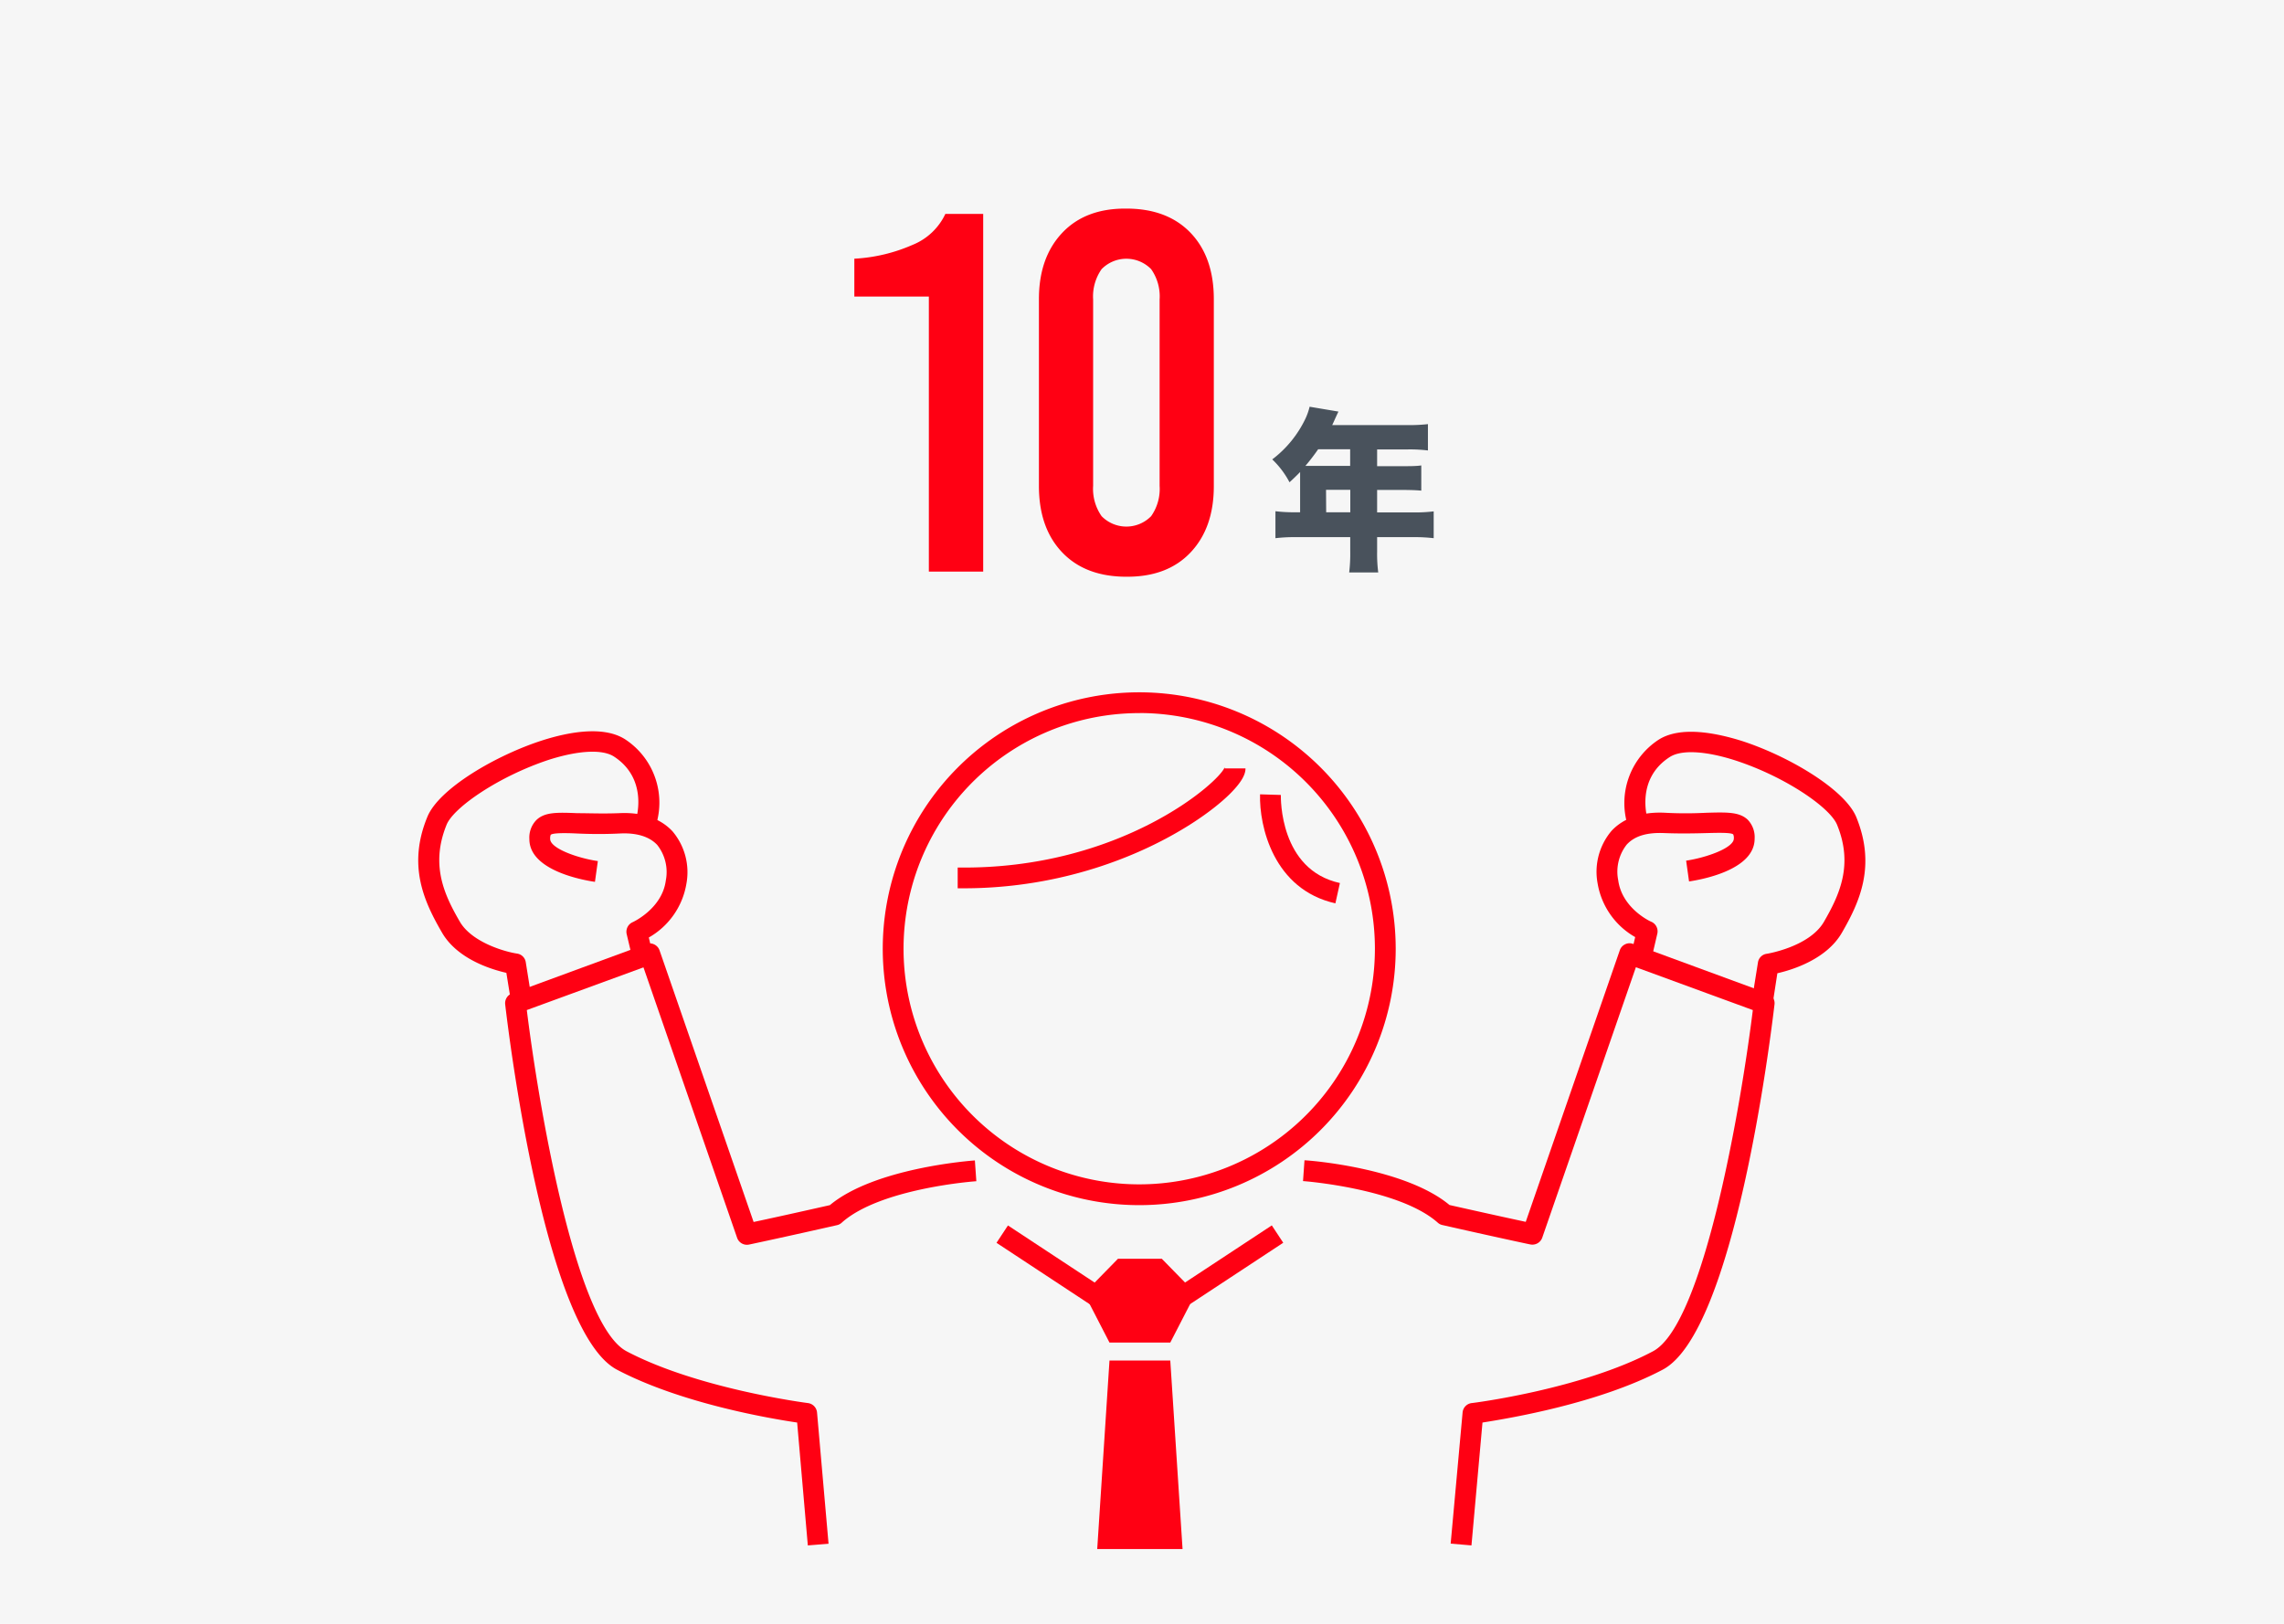<svg xmlns="http://www.w3.org/2000/svg" width="329.5" height="234.33" viewBox="0 0 329.5 234.33"><defs><style>.cls-1{fill:#f6f6f6;}.cls-2{fill:#ff0013;}.cls-3{fill:#49525c;}</style></defs><title>fig_workability03</title><g id="レイヤー_2" data-name="レイヤー 2"><g id="レイヤー_2-2" data-name="レイヤー 2"><rect class="cls-1" width="329.5" height="234.33"/><path class="cls-2" d="M141.84,82.48H134V42.79H123.25V37.33a24.05,24.05,0,0,0,8.41-2,8.88,8.88,0,0,0,4.72-4.46h5.46Z"/><path class="cls-2" d="M171.76,33.6q3.35,3.51,3.35,9.56v27q0,6-3.35,9.55t-9.26,3.51q-5.91,0-9.26-3.51t-3.36-9.55v-27q0-6,3.36-9.56t9.26-3.5Q168.4,30.1,171.76,33.6Zm-12.84,5.24a6.87,6.87,0,0,0-1.22,4.39V70.09a6.89,6.89,0,0,0,1.22,4.39,5,5,0,0,0,7.15,0,6.83,6.83,0,0,0,1.22-4.39V43.23a6.81,6.81,0,0,0-1.22-4.39,5,5,0,0,0-7.15,0Z"/><path class="cls-3" d="M187.56,73.92V68.61c0-.15,0-.32,0-.5-.46.48-1,1-1.53,1.48a12.68,12.68,0,0,0-2.49-3.3,16,16,0,0,0,4.75-5.8,8.86,8.86,0,0,0,.64-1.8l4.16.7c-.16.33-.34.72-.54,1.16-.11.25-.23.52-.36.79h10.95A23.18,23.18,0,0,0,206,61.2V65a21.77,21.77,0,0,0-2.86-.15h-4.47v2.42h3.48c1.2,0,2.17,0,2.89-.11v3.64c-.68-.07-1.59-.1-2.76-.1h-3.61v3.24h5.22a21.87,21.87,0,0,0,2.94-.15v3.87a23.14,23.14,0,0,0-2.94-.15h-5.22v2.09a20.88,20.88,0,0,0,.16,3h-4.19a22.58,22.58,0,0,0,.15-3.09v-2H187a23,23,0,0,0-3,.15V73.77a23,23,0,0,0,3,.15Zm.76-6.69.93,0h5.53V64.83h-4.62A29.11,29.11,0,0,1,188.32,67.23Zm3,6.69h3.48V70.68H191.3Z"/><path class="cls-2" d="M164.44,173.9a37,37,0,1,1,36.91-37A37,37,0,0,1,164.44,173.9Zm0-71a34,34,0,1,0,33.91,34A34,34,0,0,0,164.44,102.89Z"/><polygon class="cls-2" points="167.61 181.64 164.44 181.64 161.28 181.64 156.4 186.63 160.06 193.73 164.44 193.73 168.83 193.73 172.49 186.63 167.61 181.64"/><polygon class="cls-2" points="158.29 223.52 160.06 196.32 168.83 196.32 170.6 223.52 158.29 223.52"/><path class="cls-2" d="M139,128.18h-.84l0-3c23.54.35,37.86-12.43,38.52-14.48a.83.83,0,0,0,0,.18h3c0,.62-.24,1.69-2.3,3.73C172.56,119.35,158.43,128.18,139,128.18Z"/><path class="cls-2" d="M192.65,130.35c-8.94-2-11-11.15-10.87-15.73l3,.09-1.5,0,1.5,0c0,.44-.2,10.8,8.52,12.71Z"/><rect class="cls-2" x="150.38" y="174.14" width="3" height="17.48" transform="translate(-84.39 209.1) rotate(-56.62)"/><rect class="cls-2" x="168.26" y="181.38" width="17.48" height="3" transform="translate(-71.41 127.51) rotate(-33.37)"/><path class="cls-2" d="M116.54,223,115,205.27c-4-.59-16.77-2.77-26-7.63-10.33-5.46-15.56-47.89-16.12-52.72a1.5,1.5,0,0,1,1-1.58l19.34-7.11a1.42,1.42,0,0,1,1.16.05,1.48,1.48,0,0,1,.77.86l13.57,39.19c2-.42,6-1.3,11-2.43,6.45-5.38,20.32-6.41,20.92-6.45l.21,3c-.14,0-13.9,1-19.44,6a1.43,1.43,0,0,1-.67.34c-7.26,1.65-12.63,2.79-12.69,2.8a1.5,1.5,0,0,1-1.72-1l-13.5-39L76,145.75c1.66,13.45,7,45.36,14.4,49.24,10.3,5.43,26,7.45,26.16,7.47a1.51,1.51,0,0,1,1.31,1.36l1.66,18.94Z"/><path class="cls-2" d="M212.28,223l-3-.26L211,203.82a1.5,1.5,0,0,1,1.31-1.36c.16,0,15.86-2,26.15-7.47,7.36-3.88,12.75-35.79,14.41-49.24L236,139.57l-13.5,39a1.51,1.51,0,0,1-1.73,1c-.05,0-5.42-1.15-12.69-2.8a1.44,1.44,0,0,1-.66-.34c-5.54-4.93-19.3-6-19.44-6l.21-3c.59,0,14.47,1.07,20.92,6.45,5,1.13,9,2,11,2.43l13.57-39.19a1.48,1.48,0,0,1,.77-.86,1.42,1.42,0,0,1,1.16-.05L255,143.34a1.5,1.5,0,0,1,1,1.58c-.57,4.83-5.79,47.26-16.13,52.72-9.2,4.86-22,7-26,7.63Z"/><path class="cls-2" d="M73.74,144.67l-.69-4.29c-2.2-.5-7.11-2-9.31-5.85-2.52-4.36-5-9.59-2.09-16.65,1.66-4.09,9.93-8.92,16.64-11.06,3.69-1.17,8.74-2.15,11.89-.14a10.92,10.92,0,0,1,4.45,12.39l-2.86-.91c.07-.23,1.72-5.8-3.21-9-1.66-1.06-5.08-.89-9.36.47C72,112,65.45,116.5,64.43,119c-2.36,5.8-.35,10.11,1.91,14,1.75,3,6.55,4.35,8.25,4.6a1.48,1.48,0,0,1,1.26,1.25l.85,5.32Z"/><path class="cls-2" d="M91.24,138.3l-.83-3.5a1.51,1.51,0,0,1,.86-1.73s4.24-1.92,4.78-6a6.32,6.32,0,0,0-1.23-5.14c-1.13-1.22-3-1.78-5.37-1.66s-4.59.08-6.25,0-3.42-.09-3.75.19h0a1.39,1.39,0,0,0-.08.6c0,1.37,4,2.78,6.88,3.19l-.42,3c-1.58-.23-9.46-1.59-9.46-6.16a3.62,3.62,0,0,1,1-2.75c1.2-1.17,3-1.12,5.92-1,1.61,0,3.6.09,6,0,4.17-.22,6.51,1.3,7.73,2.62a9.13,9.13,0,0,1,2,7.58,11,11,0,0,1-5.42,7.74l.56,2.38Z"/><path class="cls-2" d="M255.76,144.67l-3-.47.85-5.32a1.48,1.48,0,0,1,1.26-1.25c.06,0,6.15-1,8.25-4.6,2.26-3.91,4.27-8.22,1.91-14-1-2.51-7.55-7-14.77-9.33-4.28-1.36-7.7-1.53-9.36-.47-4.93,3.15-3.28,8.72-3.21,9l-2.86.9a10.92,10.92,0,0,1,4.45-12.39c3.15-2,8.2-1,11.89.14,6.71,2.14,15,7,16.64,11.06,2.87,7.06.43,12.29-2.09,16.65-2.2,3.82-7.11,5.35-9.31,5.85Z"/><path class="cls-2" d="M238.26,138.3l-2.92-.7.56-2.38a11,11,0,0,1-5.42-7.74,9.13,9.13,0,0,1,2-7.58c1.22-1.32,3.55-2.83,7.73-2.62,2.41.13,4.4.08,6,0,2.94-.08,4.72-.13,5.92,1a3.62,3.62,0,0,1,1,2.75c0,4.57-7.88,5.93-9.46,6.16l-.42-3c2.87-.42,6.88-1.83,6.88-3.19a1.2,1.2,0,0,0-.09-.6c-.32-.28-2.22-.23-3.74-.19s-3.72.1-6.25,0-4.24.44-5.37,1.66a6.32,6.32,0,0,0-1.23,5.14c.55,4.11,4.73,6,4.78,6a1.51,1.51,0,0,1,.86,1.73Z"/></g></g></svg>